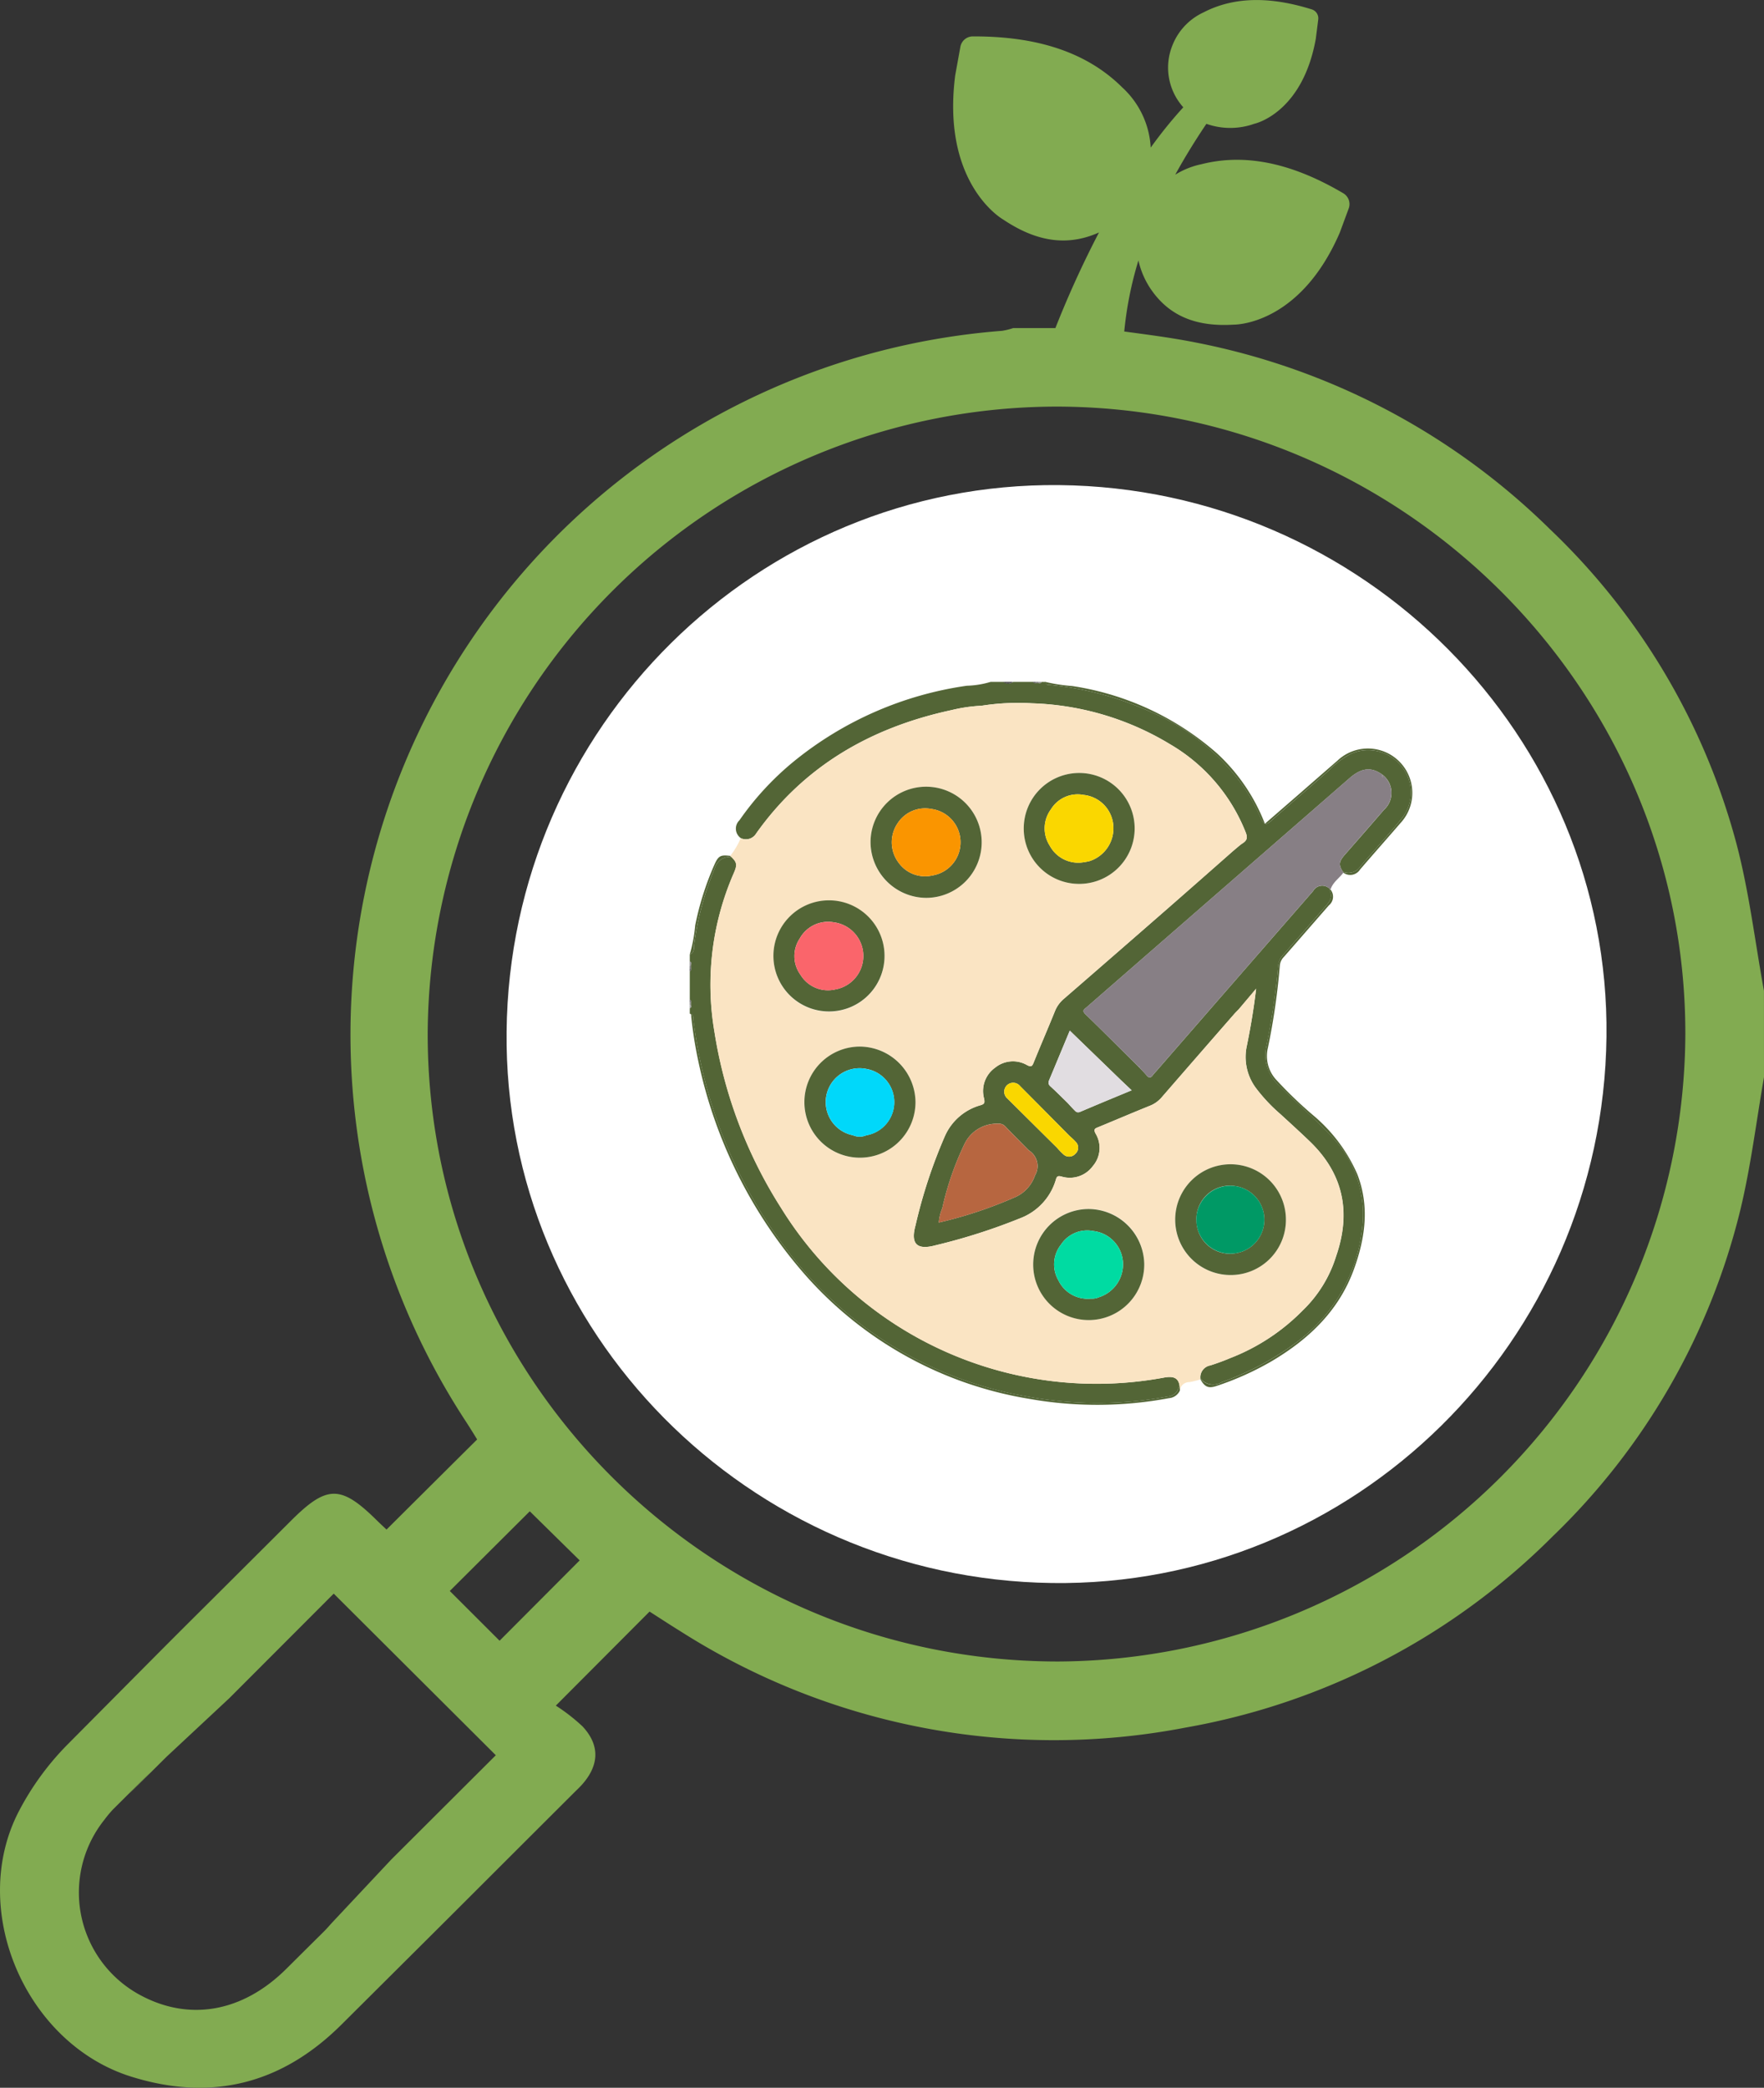 <svg xmlns="http://www.w3.org/2000/svg" width="183.265" height="216.888" viewBox="0 0 183.265 216.888">
  <rect x="0" y="0" width="183.265" height="216.888" fill="#333333" stroke="none"/>
  <g id="Group_697" data-name="Group 697" transform="translate(-8757.612 -1520.883)">
    <g id="Group_694" data-name="Group 694">
      <g id="Group_693" data-name="Group 693">
        <g id="Group_691" data-name="Group 691">
          <g id="Group_688" data-name="Group 688">
            <g id="Group_687" data-name="Group 687">
              <path id="Path_705" data-name="Path 705" d="M8940.877,1632.781c-.8,4.595-1.363,9.249-2.453,13.776a70.169,70.169,0,0,1-19.532,33.961,71.354,71.354,0,0,1-38.105,19.835,72.2,72.2,0,0,1-52.424-9.968c-1.152-.712-2.284-1.455-3.267-2.082l-9.738,9.769a19.341,19.341,0,0,1,2.779,2.162c1.809,1.946,1.733,4-.019,6-.269.307-.569.584-.858.872-16.646,16.61-7.5,7.512-24.17,24.1-6.186,6.16-13.476,8.038-21.876,5.4-10.989-3.453-16.954-17.4-11.622-27.6a28.755,28.755,0,0,1,4.993-6.851c16.286-16.4,6.9-6.966,23.257-23.288,3.74-3.731,5.178-3.735,8.927-.034.385.379.783.742,1,.95,3.1-3.087,6.161-6.129,9.415-9.363-.232-.371-.679-1.11-1.15-1.831a73.339,73.339,0,0,1,55.683-113.338,7.244,7.244,0,0,0,1.168-.288h8.983c3.345.5,6.719.848,10.029,1.513a72.088,72.088,0,0,1,36.735,19.376,70,70,0,0,1,19.372,32.634c1.327,5.011,1.934,10.212,2.868,15.327Zm-8.172-4.421c.063-35.81-29.314-65.168-65.284-65.238a65.456,65.456,0,0,0-65.375,65.14c-.032,35.954,29.341,65.217,65.472,65.226A65.462,65.462,0,0,0,8932.705,1628.36Zm-134.458,85.716,10.876-10.85-16.839-16.788-10.849,10.863-6.537,6.1c-10.441,10.39,4.892-4.94-5.547,5.455a12.464,12.464,0,0,0-.911,1.095,12.1,12.1,0,0,0,3.711,18.177c5.109,2.771,10.663,1.808,15.216-2.72,9.919-9.862-5.965,5.97,3.936-3.909.314-.314.6-.654.827-.9Zm14.405-36.191c-2.718,2.706-5.535,5.514-8.31,8.278l5.173,5.167,8.321-8.345Z" fill="#82ab51"/>
            </g>
          </g>
          <g id="Group_690" data-name="Group 690">
            <g id="Group_689" data-name="Group 689">
              <path id="Path_706" data-name="Path 706" d="M8924.512,1628.586c-.379,31.707-26.245,57.184-57.618,56.749-31.561-.437-56.979-26.143-56.652-57.3.33-31.591,26.1-57.068,57.408-56.757C8899.279,1571.594,8924.884,1597.4,8924.512,1628.586Z" fill="#fff"/>
            </g>
          </g>
        </g>
        <g id="Group_692" data-name="Group 692">
          <path id="Path_707" data-name="Path 707" d="M8874.4,1555.445a37.483,37.483,0,0,1,1.486-7.508,8.645,8.645,0,0,0,1.492,3.272c1.979,2.693,4.819,3.623,8.4,3.4.776,0,7.064-.409,11.021-9.546l.933-2.524a1.31,1.31,0,0,0-.564-1.579c-4.311-2.538-9.4-4.371-14.74-3.017a8.362,8.362,0,0,0-2.719,1.089c.971-1.771,2.055-3.529,3.237-5.285a7.437,7.437,0,0,0,4.979-.006c.565-.127,5.073-1.509,6.387-8.827l.254-2a.971.971,0,0,0-.667-1.054c-3.577-1.116-7.609-1.585-11.273.321a6.311,6.311,0,0,0-3.179,3.341,6.167,6.167,0,0,0,1.1,6.508,45.86,45.86,0,0,0-3.386,4.187,9.15,9.15,0,0,0-2.957-6.253c-4.259-4.235-10.075-5.318-15.536-5.3a1.317,1.317,0,0,0-1.281,1.086l-.537,2.961c-1.37,10.7,4.269,14.565,5,14.988,3.223,2.158,6.4,2.848,9.766,1.41.058-.025.114-.053.173-.079a104.1,104.1,0,0,0-4.762,10.53" fill="#82ab51"/>
        </g>
      </g>
    </g>
    <g id="Group_696" data-name="Group 696">
      <path id="Path_708" data-name="Path 708" d="M8889.027,1606.452h0v0Z" fill="none"/>
      <path id="Path_709" data-name="Path 709" d="M8840.074,1599.991a30.05,30.05,0,0,0-5.64,6.107,1.2,1.2,0,0,0,.149,1.857,1.245,1.245,0,0,0,1.6-.5c5.009-7.051,11.971-11.014,20.3-12.807a16.4,16.4,0,0,1,3.109-.452h0a24.437,24.437,0,0,1,5.245-.252,29.392,29.392,0,0,1,14.341,4.255,18.445,18.445,0,0,1,7.854,9.157c.191.488.172.8-.278,1.1-.362.239-.681.543-1.02.818q-3.353,2.952-6.71,5.9-5.437,4.749-10.892,9.479a3.266,3.266,0,0,0-.923,1.286c-.72,1.785-1.489,3.549-2.208,5.334-.169.418-.279.465-.7.246a2.932,2.932,0,0,0-3.306.281,2.972,2.972,0,0,0-1.148,3.185c.092.425.074.583-.363.711a5.738,5.738,0,0,0-3.668,3.131,52.759,52.759,0,0,0-3.087,9.352c-.526,1.913.117,2.608,2.1,2.065a61.47,61.47,0,0,0,8.763-2.8,6.127,6.127,0,0,0,3.729-4.047c.1-.343.237-.377.568-.293a2.966,2.966,0,0,0,3.266-1.088,2.894,2.894,0,0,0,.291-3.363c-.27-.492-.046-.548.3-.689,1.778-.734,3.548-1.491,5.332-2.21a3.123,3.123,0,0,0,1.23-.879q3.744-4.32,7.507-8.624c.158-.182.332-.35.5-.524h0c.561-.663,1.12-1.325,1.8-2.133-.251,2.116-.574,4.011-.956,5.893a5.4,5.4,0,0,0,.9,4.378,17.515,17.515,0,0,0,2.6,2.775c1.008.925,2.021,1.846,3.008,2.793,3.514,3.371,4.339,7.369,2.768,11.927a13.276,13.276,0,0,1-3.487,5.666,21.348,21.348,0,0,1-7.52,4.938c-.67.287-1.36.534-2.054.759a1.26,1.26,0,0,0-1.045,1.373,1.729,1.729,0,0,0,2.219.373,29.728,29.728,0,0,0,7.846-4.2,16.926,16.926,0,0,0,6.765-12.031,11.652,11.652,0,0,0-3.439-9.539c-1.657-1.761-3.5-3.331-5.205-5.044a4.233,4.233,0,0,1-1.332-4.1,71.163,71.163,0,0,0,1.226-8.4,1.874,1.874,0,0,1,.535-1.095q2.123-2.422,4.239-4.85c.469-.538.973-1.075.565-1.88,0-.035.012-.069.019-.1a1.089,1.089,0,0,0-1.736.225q-8.12,9.317-16.231,18.641c-.144.166-.3.321-.432.5-.215.292-.4.281-.628.007-.249-.3-.527-.57-.794-.854h0c-1.855-1.84-3.7-3.69-5.576-5.512-.4-.388-.077-.53.146-.726q4.2-3.663,8.4-7.321,9.453-8.232,18.9-16.465c1.259-1.1,2.3-1.2,3.472-.32a2.372,2.372,0,0,1,.115,3.6q-2.026,2.344-4.071,4.672c-.626.716-.668,1.058-.177,1.82l.044-.032a1.477,1.477,0,0,0,1.738-.56c1.4-1.661,2.9-3.236,4.258-4.936a4.314,4.314,0,0,0,.068-5.425,4.429,4.429,0,0,0-5.2-1.4,8.47,8.47,0,0,0-2.346,1.734c-2.011,1.779-4.063,3.511-6.069,5.3-.256.229-.448.325-.613.273l0,0v0c-.153-.049-.283-.225-.419-.544a19.188,19.188,0,0,0-2-3.571,22.935,22.935,0,0,0-9.81-7.654,32.661,32.661,0,0,0-10.019-2.636c-.214-.021-.528.062-.541-.322h-.44c-.037.175-.165.142-.286.124l-.291,0a.255.255,0,0,1-.3-.127h-2.053a.845.845,0,0,1-1.027,0h-1.32a9.438,9.438,0,0,1-2.468.4A36.607,36.607,0,0,0,8840.074,1599.991Zm25.063,43.01a3.787,3.787,0,0,1-1.99,2.218,44.68,44.68,0,0,1-8,2.669,4.82,4.82,0,0,1,.361-1.484,30.812,30.812,0,0,1,2.308-6.678,3.722,3.722,0,0,1,3.5-2.106.875.875,0,0,1,.72.264c.809.844,1.636,1.671,2.455,2.5h0A1.922,1.922,0,0,1,8865.138,1643Zm4.19-2.251a.861.861,0,0,1-1.248.043,7.033,7.033,0,0,1-.652-.677q-2.575-2.551-5.148-5.107a.928.928,0,1,1,1.312-1.3q2.585,2.6,5.156,5.2a7.082,7.082,0,0,1,.628.6A.845.845,0,0,1,8869.328,1640.75Zm4.694-7.7h0l1.159,1.1c-1.853.772-3.6,1.487-5.339,2.234-.351.152-.493-.052-.676-.238-.221-.226-.431-.462-.645-.693-.595-.577-1.174-1.169-1.788-1.722-.3-.268-.182-.5-.065-.775.706-1.681,1.4-3.365,2.087-5.006Q8871.381,1630.494,8874.022,1633.05Z" fill="#536536"/>
      <path id="Path_710" data-name="Path 710" d="M8866.772,1592.046a32.661,32.661,0,0,1,10.019,2.636,22.935,22.935,0,0,1,9.81,7.654,19.188,19.188,0,0,1,2,3.571c.136.319.266.495.419.544a19.485,19.485,0,0,0-4.932-7.27,29.409,29.409,0,0,0-15.1-7.032,17.38,17.38,0,0,1-2.763-.425C8866.244,1592.108,8866.559,1592.025,8866.772,1592.046Z" fill="#536536"/>
      <path id="Path_711" data-name="Path 711" d="M8889.642,1606.179c2.006-1.787,4.059-3.519,6.069-5.3a8.47,8.47,0,0,1,2.346-1.734,4.429,4.429,0,0,1,5.2,1.4,4.314,4.314,0,0,1-.068,5.425c-1.354,1.7-2.857,3.275-4.258,4.936a1.477,1.477,0,0,1-1.738.56l-.044.032.027.046a1.211,1.211,0,0,0,1.734-.329c1.384-1.612,2.792-3.2,4.184-4.809a4.611,4.611,0,0,0-6.536-6.5q-1.937,1.683-3.866,3.37c-1.208,1.051-2.419,2.1-3.665,3.181C8889.193,1606.5,8889.386,1606.408,8889.642,1606.179Z" fill="#536536"/>
      <path id="Path_712" data-name="Path 712" d="M8895.739,1613.337c.407.8-.1,1.342-.565,1.88q-2.115,2.43-4.239,4.85a1.874,1.874,0,0,0-.535,1.095,71.163,71.163,0,0,1-1.226,8.4,4.233,4.233,0,0,0,1.332,4.1c1.705,1.713,3.548,3.283,5.205,5.044a11.652,11.652,0,0,1,3.439,9.539,16.926,16.926,0,0,1-6.765,12.031,29.728,29.728,0,0,1-7.846,4.2,1.729,1.729,0,0,1-2.219-.373c0,.025,0,.05.006.076.457.8.836.969,1.676.684a30.329,30.329,0,0,0,5.722-2.57c3.859-2.285,6.982-5.229,8.554-9.565,1.179-3.254,1.634-6.535.346-9.865a16.685,16.685,0,0,0-4.563-6.1,43.01,43.01,0,0,1-3.906-3.758,3.635,3.635,0,0,1-.819-3.265,69.981,69.981,0,0,0,1.24-8.546,1.461,1.461,0,0,1,.418-.9c1.563-1.781,3.113-3.574,4.676-5.355a1.164,1.164,0,0,0,.172-1.64c-.027-.022-.056-.041-.083-.06C8895.751,1613.268,8895.744,1613.3,8895.739,1613.337Z" fill="#536536"/>
      <path id="Path_713" data-name="Path 713" d="M8829.657,1626.946a49.647,49.647,0,0,0,1.078,5.758,49.056,49.056,0,0,0,8.74,18.17,39.484,39.484,0,0,0,24.7,15.06,40.385,40.385,0,0,0,8.965.671,39.66,39.66,0,0,0,5.746-.632,1.341,1.341,0,0,0,1.115-.723,1.752,1.752,0,0,1,.164-.389c-.111-.808-.592-1.057-1.6-.873a38.523,38.523,0,0,1-39.777-17.584,47.838,47.838,0,0,1-6.958-18.406,28.942,28.942,0,0,1,1.993-16.348c.411-.929.379-1.177-.273-1.793l-.045.042a1.639,1.639,0,0,0-1.655,1.233,30.838,30.838,0,0,0-2.121,7.865c-.044.362.072.859-.455,1.033v.734c.238.087.114.277.12.43h0c0,.1.007.2.01.3a.261.261,0,0,1-.13.3v2.933c.138.061.147.175.122.3h0l0,.291h0c.02.122.062.253-.122.287v.587C8829.719,1626.276,8829.62,1626.674,8829.657,1626.946Z" fill="#536536"/>
      <path id="Path_714" data-name="Path 714" d="M8829.431,1626.545a42.585,42.585,0,0,0,.724,4.55,49.022,49.022,0,0,0,11.171,22.3,39.509,39.509,0,0,0,23.168,12.8,40.489,40.489,0,0,0,14.565-.063,1.364,1.364,0,0,0,1.137-.8,3.1,3.1,0,0,0-.027-.476,1.752,1.752,0,0,0-.164.389,1.341,1.341,0,0,1-1.115.723,39.66,39.66,0,0,1-5.746.632,40.385,40.385,0,0,1-8.965-.671,39.484,39.484,0,0,1-24.7-15.06,49.056,49.056,0,0,1-8.74-18.17,49.647,49.647,0,0,1-1.078-5.758c-.037-.272.062-.67-.385-.756C8829.476,1626.24,8829.416,1626.414,8829.431,1626.545Z" fill="#536536"/>
      <path id="Path_715" data-name="Path 715" d="M8829.728,1619a30.838,30.838,0,0,1,2.121-7.865,1.639,1.639,0,0,1,1.655-1.233l.045-.042-.064-.062c-1.013-.129-1.235-.013-1.647.9a30.339,30.339,0,0,0-2,6.308,16.128,16.128,0,0,1-.563,3.026C8829.8,1619.856,8829.684,1619.359,8829.728,1619Z" fill="#536536"/>
      <path id="Path_716" data-name="Path 716" d="M8862.858,1591.724h-1.027A1.511,1.511,0,0,0,8862.858,1591.724Z" fill="#252525"/>
      <path id="Path_717" data-name="Path 717" d="M8862.858,1591.724a1.511,1.511,0,0,1-1.027,0A.845.845,0,0,0,8862.858,1591.724Z" fill="#252525"/>
      <path id="Path_718" data-name="Path 718" d="M8829.348,1621.189c-.018-.143.05-.3-.075-.425v.44l.075-.007Z" fill="#727272"/>
      <path id="Path_719" data-name="Path 719" d="M8829.348,1621.189v.008l.045,0h0c-.006-.153.118-.343-.12-.43C8829.4,1620.888,8829.33,1621.046,8829.348,1621.189Z" fill="#727272"/>
      <path id="Path_720" data-name="Path 720" d="M8865.21,1591.8c0-.025,0-.05,0-.075h-.294C8865,1591.816,8865.105,1591.8,8865.21,1591.8Z" fill="#3b3b3b"/>
      <path id="Path_721" data-name="Path 721" d="M8865.214,1591.851c0-.018,0-.035,0-.052-.1,0-.215.017-.3-.075A.255.255,0,0,0,8865.214,1591.851Z" fill="#3b3b3b"/>
      <path id="Path_722" data-name="Path 722" d="M8865.253,1591.8h.249c0-.025,0-.05,0-.075h-.293C8865.247,1591.747,8865.261,1591.772,8865.253,1591.8Z" fill="#5a5a5a"/>
      <path id="Path_723" data-name="Path 723" d="M8865.478,1591.8h-.225v.006c-.013.03-.026.046-.04.046l.291,0c0-.016,0-.033,0-.049Z" fill="#5a5a5a"/>
      <path id="Path_724" data-name="Path 724" d="M8865.225,1591.8h.028c.008-.027-.006-.052-.048-.075,0,.025,0,.05,0,.075Z" fill="#5a5a5a"/>
      <path id="Path_725" data-name="Path 725" d="M8865.254,1591.805v-.006h-.043c0,.017,0,.034,0,.052C8865.228,1591.851,8865.241,1591.835,8865.254,1591.805Z" fill="#5a5a5a"/>
      <path id="Path_726" data-name="Path 726" d="M8865.546,1591.8a.3.3,0,0,0,.245-.075h-.293C8865.541,1591.747,8865.555,1591.772,8865.546,1591.8Z" fill="#777"/>
      <path id="Path_727" data-name="Path 727" d="M8865.546,1591.8v.005c-.014.029-.028.044-.042.044.121.018.249.051.286-.124A.3.3,0,0,1,8865.546,1591.8Z" fill="#777"/>
      <path id="Path_728" data-name="Path 728" d="M8865.546,1591.8c.009-.027,0-.052-.048-.075,0,.025,0,.05,0,.075Z" fill="#777"/>
      <path id="Path_729" data-name="Path 729" d="M8865.547,1591.8v-.005h-.044c0,.016,0,.033,0,.049C8865.519,1591.848,8865.533,1591.833,8865.547,1591.8Z" fill="#777"/>
      <path id="Path_730" data-name="Path 730" d="M8829.272,1624.723v.294l.074.005C8829.344,1624.917,8829.364,1624.807,8829.272,1624.723Z" fill="#525252"/>
      <path id="Path_731" data-name="Path 731" d="M8829.347,1625.022l.048,0c.025-.127.016-.241-.122-.3C8829.364,1624.807,8829.344,1624.917,8829.347,1625.022Z" fill="#525252"/>
      <path id="Path_732" data-name="Path 732" d="M8829.348,1625.289q0-.114,0-.228c-.026.008-.053,0-.075-.044v.293l.074,0Z" fill="#707070"/>
      <path id="Path_733" data-name="Path 733" d="M8829.348,1625.061q0,.114,0,.228v.025l.048,0,0-.291h0A.1.1,0,0,1,8829.348,1625.061Z" fill="#707070"/>
      <path id="Path_734" data-name="Path 734" d="M8829.348,1625.061v-.039l-.074-.005C8829.295,1625.057,8829.321,1625.069,8829.348,1625.061Z" fill="#707070"/>
      <path id="Path_735" data-name="Path 735" d="M8829.348,1625.037v.024a.1.1,0,0,0,.047-.036h0l-.048,0Z" fill="#707070"/>
      <path id="Path_736" data-name="Path 736" d="M8829.347,1625.354c-.025.008-.051-.005-.074-.044v.293A.3.3,0,0,0,8829.347,1625.354Z" fill="#8a8a8a"/>
      <path id="Path_737" data-name="Path 737" d="M8829.395,1625.316h0a.086.086,0,0,1-.048.038.3.3,0,0,1-.074.249C8829.456,1625.569,8829.414,1625.438,8829.395,1625.316Z" fill="#8a8a8a"/>
      <path id="Path_738" data-name="Path 738" d="M8829.347,1625.354v-.04l-.074,0C8829.3,1625.349,8829.321,1625.362,8829.347,1625.354Z" fill="#8a8a8a"/>
      <path id="Path_739" data-name="Path 739" d="M8829.347,1625.354a.086.086,0,0,0,.048-.038h0l-.048,0Z" fill="#8a8a8a"/>
      <path id="Path_740" data-name="Path 740" d="M8829.347,1621.492l-.074.005v.293C8829.363,1621.706,8829.345,1621.6,8829.347,1621.492Z" fill="#353535"/>
      <path id="Path_741" data-name="Path 741" d="M8829.4,1621.489l-.056,0c0,.105.017.214-.074.3A.261.261,0,0,0,8829.4,1621.489Z" fill="#353535"/>
      <path id="Path_742" data-name="Path 742" d="M8829.348,1621.451v-.2c-.023.009-.049,0-.075-.043v.293C8829.3,1621.46,8829.321,1621.445,8829.348,1621.451Z" fill="#505050"/>
      <path id="Path_743" data-name="Path 743" d="M8829.348,1621.247v.2a.092.092,0,0,1,.055.038c0-.1-.006-.2-.01-.3h0A.091.091,0,0,1,8829.348,1621.247Z" fill="#505050"/>
      <path id="Path_744" data-name="Path 744" d="M8829.348,1621.247v-.05l-.075.007C8829.3,1621.243,8829.324,1621.256,8829.348,1621.247Z" fill="#505050"/>
      <path id="Path_745" data-name="Path 745" d="M8829.348,1621.247a.091.091,0,0,0,.045-.053l-.045,0Z" fill="#505050"/>
      <path id="Path_746" data-name="Path 746" d="M8829.348,1621.458v-.007c-.026-.006-.052.009-.075.046l.074-.005Z" fill="#505050"/>
      <path id="Path_747" data-name="Path 747" d="M8829.348,1621.458v.034l.056,0a.092.092,0,0,0-.055-.038Z" fill="#505050"/>
      <path id="Path_748" data-name="Path 748" d="M8901.283,1601.407c.007.079.009.157.009.234-.027-.032-.051-.064-.08-.1l-.03-.017a.426.426,0,0,1,.1-.121c-1.167-.883-2.213-.777-3.472.32q-9.448,8.236-18.9,16.465-4.2,3.66-8.4,7.321c-.224.2-.545.338-.146.726,1.874,1.822,3.721,3.672,5.576,5.512h0c.018-.031.038-.06.056-.09l.01.01.012.012-.077.068c.267.284.545.556.794.854.228.274.413.285.628-.007.13-.176.288-.331.432-.5q8.115-9.321,16.231-18.641a1.089,1.089,0,0,1,1.736-.225c.027.019.056.038.083.06.232-.748.9-1.164,1.337-1.754l-.027-.046c-.491-.762-.449-1.1.177-1.82q2.039-2.333,4.071-4.672A2.372,2.372,0,0,0,8901.283,1601.407Z" fill="#877f85"/>
      <path id="Path_749" data-name="Path 749" d="M8901.182,1601.528l.03.017c.029.032.053.064.08.1,0-.077,0-.155-.009-.234A.426.426,0,0,0,8901.182,1601.528Z" fill="#877f85"/>
      <path id="Path_750" data-name="Path 750" d="M8876,1631.671l-.01-.01c-.018.03-.038.059-.056.09h0l.077-.068Z" fill="#877f85"/>
      <path id="Path_751" data-name="Path 751" d="M8893.659,1639.44c-.987-.947-2-1.868-3.008-2.793a17.515,17.515,0,0,1-2.6-2.775,5.4,5.4,0,0,1-.9-4.378c.382-1.882.705-3.777.956-5.893-.682.808-1.241,1.47-1.8,2.133-.167.174-.341.342-.5.524q-3.757,4.308-7.507,8.624a3.123,3.123,0,0,1-1.23.879c-1.784.719-3.554,1.476-5.332,2.21-.343.141-.566.2-.3.689a2.894,2.894,0,0,1-.291,3.363,2.966,2.966,0,0,1-3.266,1.088c-.331-.084-.473-.05-.568.293a6.127,6.127,0,0,1-3.729,4.047,61.47,61.47,0,0,1-8.763,2.8c-1.983.543-2.627-.152-2.1-2.065a52.759,52.759,0,0,1,3.087-9.352,5.738,5.738,0,0,1,3.668-3.131c.438-.128.455-.286.363-.711a2.972,2.972,0,0,1,1.148-3.185,2.932,2.932,0,0,1,3.306-.281c.424.219.534.172.7-.246.719-1.785,1.488-3.549,2.208-5.334a3.266,3.266,0,0,1,.923-1.286q5.454-4.729,10.892-9.479,3.365-2.938,6.71-5.9c.339-.275.657-.579,1.02-.818.45-.3.47-.61.278-1.1a18.445,18.445,0,0,0-7.854-9.157,29.392,29.392,0,0,0-14.341-4.255,24.437,24.437,0,0,0-5.245.252h0a16.4,16.4,0,0,0-3.109.452c-8.325,1.793-15.287,5.756-20.3,12.807a1.245,1.245,0,0,1-1.6.5q-.031.062-.064.123a8.186,8.186,0,0,1-1.035,1.717h0l.064.062c.652.616.685.864.273,1.793a28.942,28.942,0,0,0-1.993,16.348,47.838,47.838,0,0,0,6.958,18.406,38.523,38.523,0,0,0,39.777,17.584c1.012-.184,1.492.065,1.6.873a3.1,3.1,0,0,1,.027.476.987.987,0,0,1,1-.879,8.372,8.372,0,0,0,1.129-.279h0c0-.026,0-.051-.006-.076a1.26,1.26,0,0,1,1.045-1.373c.693-.225,1.384-.472,2.054-.759a21.348,21.348,0,0,0,7.52-4.938,13.276,13.276,0,0,0,3.487-5.666C8898,1646.809,8897.173,1642.811,8893.659,1639.44Zm-13.955,8.066a5.752,5.752,0,1,1,5.685,5.835A5.73,5.73,0,0,1,8879.7,1647.506Zm-14.765,4.764a5.775,5.775,0,1,1,5.81,5.749A5.818,5.818,0,0,1,8864.939,1652.27Zm-15.433-32.077a5.772,5.772,0,1,1-5.723-5.746A5.768,5.768,0,0,1,8849.507,1620.193Zm20.229-19.008a5.761,5.761,0,1,1-5.765,5.774A5.753,5.753,0,0,1,8869.735,1601.185Zm-15.888,1.426a5.773,5.773,0,1,1-5.794,5.771A5.821,5.821,0,0,1,8853.848,1602.611Zm-6.878,27a5.771,5.771,0,1,1-5.8,5.77A5.814,5.814,0,0,1,8846.97,1629.608Z" fill="#fae4c3"/>
      <path id="Path_752" data-name="Path 752" d="M8864.487,1640.388h0c-.819-.833-1.646-1.66-2.455-2.5a.875.875,0,0,0-.72-.264,3.722,3.722,0,0,0-3.5,2.106,30.812,30.812,0,0,0-2.308,6.678,4.82,4.82,0,0,0-.361,1.484,44.68,44.68,0,0,0,8-2.669,3.787,3.787,0,0,0,1.99-2.218A1.922,1.922,0,0,0,8864.487,1640.388Z" fill="#b76640"/>
      <path id="Path_753" data-name="Path 753" d="M8874.022,1633.05q-2.638-2.552-5.267-5.1c-.683,1.641-1.381,3.325-2.087,5.006-.116.277-.232.507.065.775.614.553,1.193,1.145,1.788,1.722.214.231.424.467.645.693.183.186.325.39.676.238,1.736-.747,3.486-1.462,5.339-2.234Z" fill="#e1dde1"/>
      <path id="Path_754" data-name="Path 754" d="M8870.718,1646.482a5.769,5.769,0,1,0,5.771,5.72A5.818,5.818,0,0,0,8870.718,1646.482Zm1.066,9.165a1.811,1.811,0,0,1-.858.146,3.374,3.374,0,0,1-3.354-1.9,3.307,3.307,0,0,1,.272-3.719,3.258,3.258,0,0,1,3.374-1.4h0a3.483,3.483,0,0,1,3.061,3.225A3.588,3.588,0,0,1,8871.784,1655.647Z" fill="#536536"/>
      <path id="Path_755" data-name="Path 755" d="M8891.208,1647.638a5.752,5.752,0,1,0-5.819,5.7A5.729,5.729,0,0,0,8891.208,1647.638Zm-9.3-.007a3.482,3.482,0,0,1,3.973-3.538h0a3.528,3.528,0,0,1,0,7A3.485,3.485,0,0,1,8881.912,1647.631Z" fill="#536536"/>
      <path id="Path_756" data-name="Path 756" d="M8849.507,1620.193a5.772,5.772,0,1,0-5.776,5.766A5.766,5.766,0,0,0,8849.507,1620.193Zm-8.729,1.959a3.3,3.3,0,0,1-.073-3.783,3.361,3.361,0,0,1,3.53-1.672h0a3.528,3.528,0,0,1,.141,6.975A3.34,3.34,0,0,1,8840.777,1622.152Z" fill="#536536"/>
      <path id="Path_757" data-name="Path 757" d="M8869.685,1612.706a5.761,5.761,0,1,0-5.714-5.747A5.746,5.746,0,0,0,8869.685,1612.706Zm-2.892-7.743a3.257,3.257,0,0,1,3.4-1.5h0a3.457,3.457,0,0,1,3.072,3.042,3.585,3.585,0,0,1-2.428,3.826,5.692,5.692,0,0,1-.641.126,3.358,3.358,0,0,1-3.518-1.707A3.323,3.323,0,0,1,8866.793,1604.963Z" fill="#536536"/>
      <path id="Path_758" data-name="Path 758" d="M8853.843,1614.157a5.773,5.773,0,1,0-5.789-5.775A5.815,5.815,0,0,0,8853.843,1614.157Zm-2.967-7.763a3.4,3.4,0,0,1,3.475-1.476,3.494,3.494,0,0,1,.147,6.91,3.387,3.387,0,0,1-3.532-1.327A3.518,3.518,0,0,1,8850.876,1606.394Z" fill="#536536"/>
      <path id="Path_759" data-name="Path 759" d="M8846.97,1629.608a5.771,5.771,0,1,0,5.753,5.741A5.824,5.824,0,0,0,8846.97,1629.608Zm.646,9.221,0-.006a1.759,1.759,0,0,1-1.389,0,3.516,3.516,0,1,1,1.375-6.9,3.5,3.5,0,0,1,.01,6.9Z" fill="#536536"/>
      <path id="Path_760" data-name="Path 760" d="M8874.278,1652a3.483,3.483,0,0,0-3.061-3.225,3.258,3.258,0,0,0-3.374,1.4,3.307,3.307,0,0,0-.272,3.719,3.374,3.374,0,0,0,3.354,1.9,1.811,1.811,0,0,0,.858-.146A3.588,3.588,0,0,0,8874.278,1652Z" fill="#00dba2"/>
      <path id="Path_761" data-name="Path 761" d="M8885.885,1644.093a3.53,3.53,0,1,0,0,7,3.528,3.528,0,0,0,0-7Z" fill="#009965"/>
      <path id="Path_762" data-name="Path 762" d="M8844.235,1616.7h0a3.361,3.361,0,0,0-3.53,1.672,3.3,3.3,0,0,0,.073,3.783,3.34,3.34,0,0,0,3.6,1.52,3.528,3.528,0,0,0-.14-6.975Z" fill="#fa656b"/>
      <g id="Group_695" data-name="Group 695">
        <path id="Path_763" data-name="Path 763" d="M8868.747,1638.908q-2.577-2.6-5.156-5.2a.928.928,0,1,0-1.312,1.3q2.565,2.562,5.148,5.107a7.033,7.033,0,0,0,.652.677.861.861,0,0,0,1.248-.043.845.845,0,0,0,.047-1.243A7.082,7.082,0,0,0,8868.747,1638.908Z" fill="#fad700"/>
        <path id="Path_764" data-name="Path 764" d="M8873.264,1606.506a3.457,3.457,0,0,0-3.072-3.042h0a3.257,3.257,0,0,0-3.4,1.5,3.323,3.323,0,0,0-.115,3.788,3.358,3.358,0,0,0,3.518,1.707,5.692,5.692,0,0,0,.641-.126A3.585,3.585,0,0,0,8873.264,1606.506Z" fill="#fad700"/>
      </g>
      <path id="Path_765" data-name="Path 765" d="M8854.351,1604.918a3.4,3.4,0,0,0-3.475,1.476,3.518,3.518,0,0,0,.09,4.107,3.387,3.387,0,0,0,3.532,1.327,3.494,3.494,0,0,0-.147-6.91Z" fill="#fa9500"/>
      <path id="Path_766" data-name="Path 766" d="M8847.606,1631.925a3.516,3.516,0,1,0-1.375,6.9,1.759,1.759,0,0,0,1.389,0l0,.006a3.5,3.5,0,0,0-.01-6.9Z" fill="#00d8fa"/>
    </g>
  </g>
</svg>